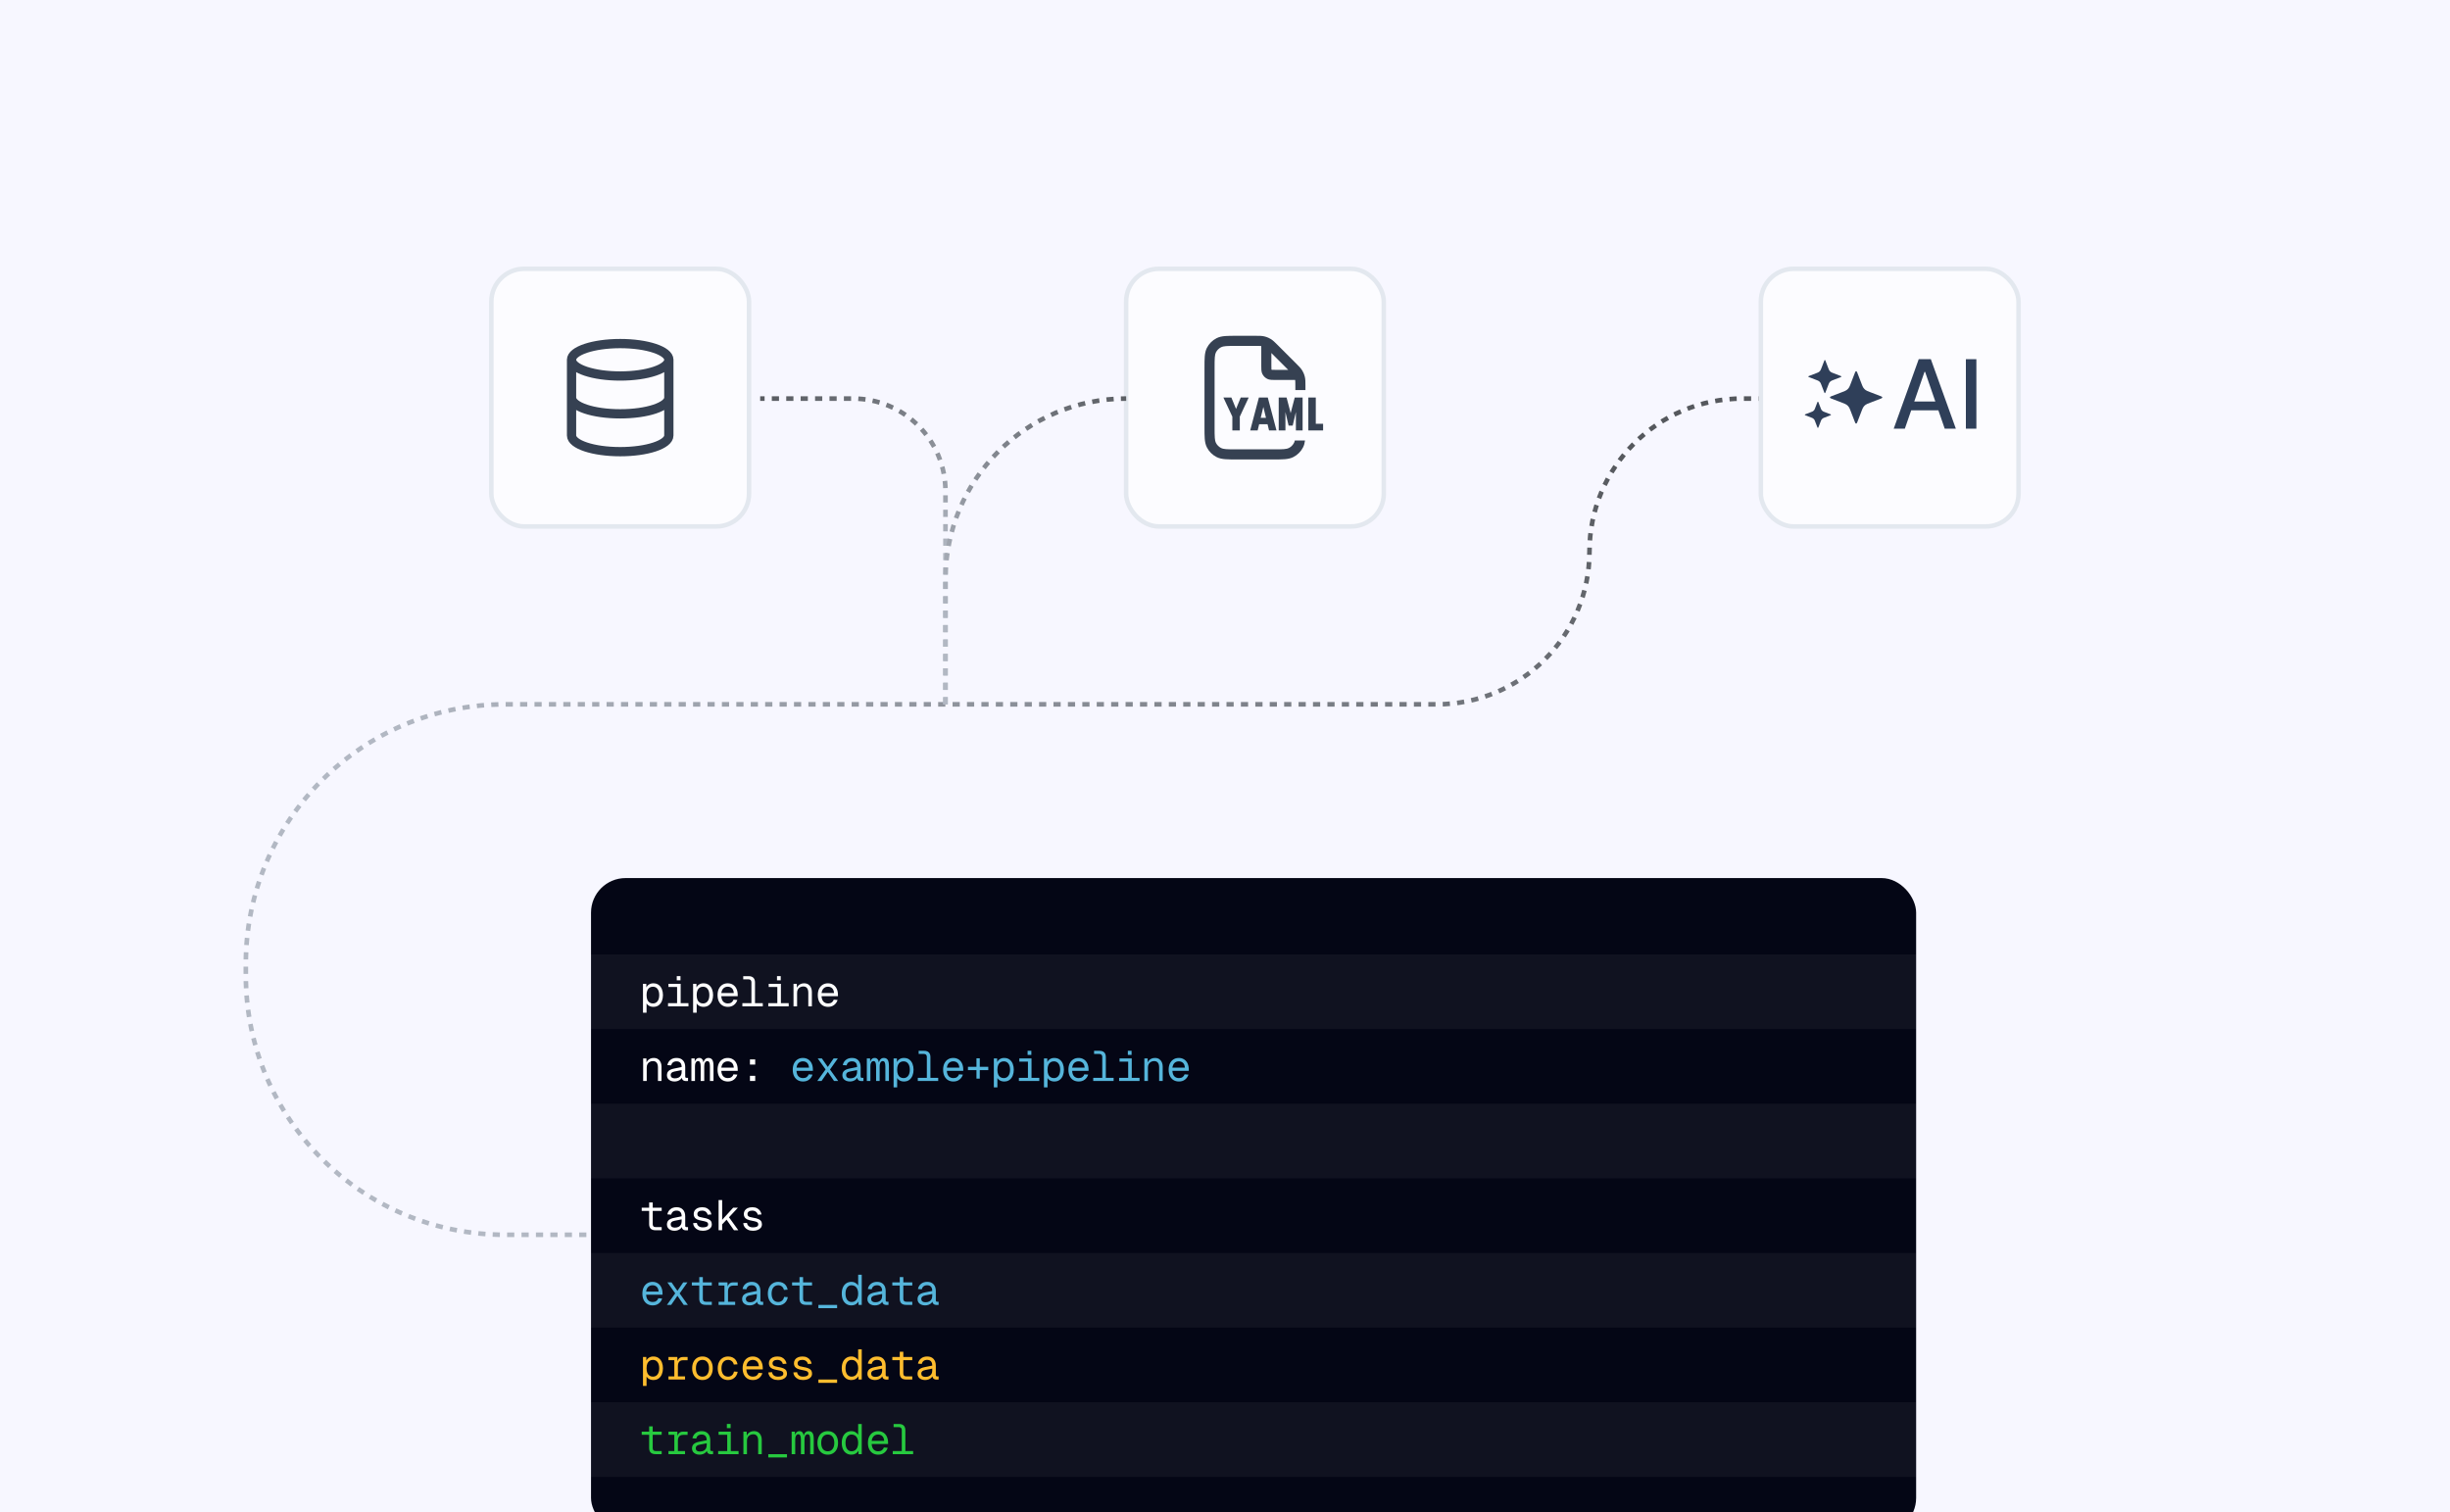 <svg width="588" height="363" viewBox="0 0 588 363" fill="none" xmlns="http://www.w3.org/2000/svg">
<rect x="0" y="0" width="588" height="363" fill="#808080" stroke="none"/>
<g clip-path="url(#clip0_4749_27985)">
<rect width="588" height="363" fill="#F7F7FF"/>
<rect x="117.925" y="64.517" width="61.841" height="61.841" rx="7.858" fill="white" fill-opacity="0.6"/>
<rect x="117.925" y="64.517" width="61.841" height="61.841" rx="7.858" stroke="#E3E8EF" stroke-width="1.085"/>
<path d="M160.523 86.356C160.523 88.506 155.296 90.248 148.848 90.248C142.399 90.248 137.172 88.506 137.172 86.356M160.523 86.356C160.523 84.207 155.296 82.464 148.848 82.464C142.399 82.464 137.172 84.207 137.172 86.356M160.523 86.356V104.519C160.523 106.672 155.334 108.41 148.848 108.41C142.361 108.41 137.172 106.672 137.172 104.519V86.356M160.523 95.437C160.523 97.591 155.334 99.329 148.848 99.329C142.361 99.329 137.172 97.591 137.172 95.437" stroke="#364152" stroke-width="2.224" stroke-linecap="round" stroke-linejoin="round"/>
<rect x="270.269" y="64.517" width="61.841" height="61.841" rx="7.858" fill="white" fill-opacity="0.6"/>
<rect x="270.269" y="64.517" width="61.841" height="61.841" rx="7.858" stroke="#E3E8EF" stroke-width="1.085"/>
<g clip-path="url(#clip1_4749_27985)">
<path d="M301.338 80.598C302.213 80.598 302.849 80.597 303.462 80.745C303.781 80.821 304.092 80.927 304.391 81.061C304.409 81.069 304.428 81.078 304.446 81.086C304.634 81.173 304.816 81.271 304.993 81.379C305.53 81.708 305.98 82.159 306.599 82.778C306.629 82.808 306.66 82.838 306.69 82.869L311.035 87.214C311.066 87.245 311.097 87.275 311.127 87.305C311.746 87.923 312.196 88.374 312.525 88.911C312.634 89.087 312.731 89.27 312.817 89.457C312.826 89.476 312.835 89.495 312.843 89.513C312.977 89.812 313.083 90.123 313.16 90.443C313.307 91.055 313.307 91.692 313.307 92.567V93.621H310.884V92.696C310.884 91.851 310.878 91.469 310.84 91.198H306.059C305.712 91.198 305.382 91.198 305.104 91.175C304.802 91.15 304.457 91.093 304.112 90.917C303.628 90.671 303.234 90.277 302.987 89.792C302.812 89.448 302.753 89.102 302.729 88.8C302.706 88.523 302.706 88.193 302.706 87.846V83.065C302.435 83.026 302.053 83.021 301.208 83.021H296.831C295.666 83.021 294.865 83.022 294.244 83.073C293.638 83.122 293.31 83.213 293.072 83.334C292.531 83.61 292.09 84.051 291.814 84.592C291.693 84.83 291.602 85.158 291.553 85.764C291.502 86.385 291.501 87.186 291.501 88.351V102.525C291.501 103.689 291.502 104.49 291.553 105.111C291.602 105.717 291.693 106.046 291.814 106.284C292.09 106.825 292.531 107.266 293.072 107.541C293.31 107.663 293.638 107.754 294.244 107.803C294.865 107.854 295.666 107.855 296.831 107.855H305.553C306.717 107.855 307.519 107.854 308.14 107.803C308.746 107.754 309.074 107.663 309.313 107.541C309.854 107.266 310.293 106.825 310.569 106.284C310.64 106.144 310.698 105.974 310.746 105.735H313.201C313.126 106.324 312.991 106.869 312.729 107.383C312.22 108.38 311.409 109.191 310.412 109.7C309.776 110.024 309.094 110.156 308.337 110.218C307.606 110.278 306.706 110.278 305.604 110.278H296.78C295.679 110.278 294.778 110.278 294.047 110.218C293.29 110.156 292.608 110.024 291.972 109.7C290.975 109.191 290.164 108.38 289.656 107.383C289.332 106.747 289.2 106.065 289.138 105.308C289.078 104.577 289.078 103.677 289.078 102.576V88.3C289.078 87.198 289.078 86.298 289.138 85.567C289.2 84.81 289.332 84.128 289.656 83.492C290.164 82.495 290.975 81.684 291.972 81.176C292.608 80.852 293.29 80.719 294.047 80.658C294.778 80.598 295.679 80.598 296.78 80.598H301.338ZM305.129 87.806C305.129 88.207 305.13 88.436 305.144 88.602C305.148 88.657 305.154 88.692 305.157 88.71C305.167 88.725 305.179 88.737 305.193 88.748C305.212 88.751 305.246 88.756 305.302 88.76C305.468 88.774 305.697 88.775 306.099 88.775H309.17L305.129 84.734V87.806Z" fill="#364152"/>
<path d="M314 103.311V95.42H315.789V102.855L314.4 101.722H319.068V103.311H314Z" fill="#364152"/>
<path d="M309.269 102.155L308.269 97.91L308.502 97.854V103.311H306.891V95.42H308.78L309.958 99.921H309.558L310.736 95.42H312.625V103.311H311.014V97.854L311.247 97.91L310.247 102.155H309.269Z" fill="#364152"/>
<path d="M300.047 103.311L302.136 95.42H304.27L306.359 103.311H304.57L303.203 97.677L301.836 103.311H300.047ZM301.592 101.822L302.014 100.288H304.392L304.815 101.822H301.592Z" fill="#364152"/>
<path d="M295.762 103.311V99.999L293.617 95.42H295.529L296.651 98.154L297.774 95.42H299.685L297.551 99.999V103.311H295.762Z" fill="#364152"/>
</g>
<rect x="422.605" y="64.517" width="61.841" height="61.841" rx="7.858" fill="white" fill-opacity="0.6"/>
<rect x="422.605" y="64.517" width="61.841" height="61.841" rx="7.858" stroke="#E3E8EF" stroke-width="1.085"/>
<path d="M445.137 89.579C445.24 89.311 445.291 89.177 445.366 89.138C445.43 89.104 445.507 89.104 445.572 89.138C445.646 89.177 445.698 89.311 445.801 89.579L446.754 92.058C446.963 92.602 447.068 92.874 447.23 93.102C447.375 93.305 447.552 93.482 447.754 93.626C447.983 93.788 448.255 93.893 448.798 94.102L451.277 95.055C451.545 95.159 451.679 95.21 451.718 95.285C451.752 95.349 451.752 95.426 451.718 95.491C451.679 95.565 451.545 95.617 451.277 95.72L448.798 96.673C448.255 96.882 447.983 96.987 447.754 97.149C447.552 97.293 447.375 97.47 447.23 97.673C447.068 97.902 446.963 98.173 446.754 98.717L445.801 101.196C445.698 101.464 445.646 101.598 445.572 101.637C445.507 101.671 445.43 101.671 445.366 101.637C445.291 101.598 445.24 101.464 445.137 101.196L444.183 98.717C443.974 98.173 443.87 97.902 443.707 97.673C443.563 97.47 443.386 97.293 443.183 97.149C442.955 96.987 442.683 96.882 442.139 96.673L439.66 95.72C439.392 95.617 439.258 95.565 439.219 95.491C439.186 95.426 439.186 95.349 439.219 95.285C439.258 95.21 439.392 95.159 439.66 95.055L442.139 94.102C442.683 93.893 442.955 93.788 443.183 93.626C443.386 93.482 443.563 93.305 443.707 93.102C443.87 92.874 443.974 92.602 444.183 92.058L445.137 89.579Z" fill="#2F3F59"/>
<path d="M437.801 86.645C437.852 86.511 437.878 86.444 437.915 86.425C437.948 86.408 437.986 86.408 438.018 86.425C438.056 86.444 438.081 86.511 438.133 86.645L438.77 88.303C438.901 88.642 438.966 88.812 439.068 88.955C439.158 89.082 439.269 89.193 439.395 89.283C439.538 89.384 439.708 89.45 440.048 89.58L441.705 90.218C441.839 90.269 441.906 90.295 441.926 90.332C441.942 90.364 441.942 90.403 441.926 90.435C441.906 90.472 441.839 90.498 441.705 90.55L440.048 91.187C439.708 91.318 439.538 91.383 439.395 91.485C439.269 91.575 439.158 91.685 439.068 91.812C438.966 91.955 438.901 92.125 438.77 92.465L438.133 94.122C438.081 94.256 438.056 94.323 438.018 94.342C437.986 94.359 437.948 94.359 437.915 94.342C437.878 94.323 437.852 94.256 437.801 94.122L437.163 92.465C437.033 92.125 436.967 91.955 436.866 91.812C436.776 91.685 436.665 91.575 436.538 91.485C436.396 91.383 436.226 91.318 435.886 91.187L434.229 90.55C434.095 90.498 434.028 90.472 434.008 90.435C433.991 90.403 433.991 90.364 434.008 90.332C434.028 90.295 434.095 90.269 434.229 90.218L435.886 89.58C436.226 89.45 436.396 89.384 436.538 89.283C436.665 89.193 436.776 89.082 436.866 88.955C436.967 88.812 437.033 88.642 437.163 88.303L437.801 86.645Z" fill="#2F3F59"/>
<path d="M436.131 96.653C436.182 96.519 436.208 96.452 436.245 96.433C436.278 96.416 436.316 96.416 436.348 96.433C436.386 96.452 436.411 96.519 436.463 96.653L436.94 97.893C437.044 98.165 437.096 98.3 437.178 98.415C437.25 98.516 437.338 98.605 437.44 98.677C437.554 98.758 437.69 98.81 437.962 98.915L439.201 99.391C439.335 99.443 439.402 99.469 439.422 99.506C439.438 99.538 439.438 99.577 439.422 99.609C439.402 99.646 439.335 99.672 439.201 99.724L437.962 100.2C437.69 100.305 437.554 100.357 437.44 100.438C437.338 100.51 437.25 100.599 437.178 100.7C437.096 100.815 437.044 100.95 436.94 101.222L436.463 102.462C436.411 102.596 436.386 102.663 436.348 102.682C436.316 102.699 436.278 102.699 436.245 102.682C436.208 102.663 436.182 102.596 436.131 102.462L435.654 101.222C435.55 100.95 435.497 100.815 435.416 100.7C435.344 100.599 435.255 100.51 435.154 100.438C435.04 100.357 434.904 100.305 434.632 100.2L433.393 99.724C433.259 99.672 433.192 99.646 433.172 99.609C433.155 99.577 433.155 99.538 433.172 99.506C433.192 99.469 433.259 99.443 433.393 99.391L434.632 98.915C434.904 98.81 435.04 98.758 435.154 98.677C435.255 98.605 435.344 98.516 435.416 98.415C435.497 98.3 435.55 98.165 435.654 97.893L436.131 96.653Z" fill="#2F3F59"/>
<path d="M474.329 86.214V102.893H471.812V86.214H474.329Z" fill="#2F3F59"/>
<path d="M457.164 102.893H454.492L460.495 86.214H463.402L469.405 102.893H466.733L462.018 89.243H461.887L457.164 102.893ZM457.611 96.362H466.277V98.479H457.611V96.362Z" fill="#2F3F59"/>
<g clip-path="url(#clip2_4749_27985)">
<rect x="141.844" y="210.756" width="318.027" height="157.077" rx="8.295" fill="#040615"/>
<rect width="318.027" height="17.915" transform="translate(141.844 229.087)" fill="white" fill-opacity="0.05"/>
<path d="M154.316 243.075V236.138H155.112L155.132 237.362L155.01 237.301C155.146 236.88 155.37 236.56 155.683 236.342C156.003 236.125 156.37 236.016 156.785 236.016C157.322 236.016 157.761 236.148 158.101 236.414C158.447 236.679 158.702 237.026 158.866 237.454C159.029 237.883 159.11 238.345 159.11 238.841C159.11 239.338 159.029 239.8 158.866 240.229C158.702 240.657 158.447 241.004 158.101 241.269C157.761 241.534 157.322 241.667 156.785 241.667C156.506 241.667 156.244 241.619 155.999 241.524C155.761 241.429 155.557 241.296 155.387 241.126C155.224 240.956 155.112 240.756 155.051 240.525L155.173 240.382V243.075H154.316ZM156.703 240.851C157.172 240.851 157.54 240.674 157.805 240.321C158.077 239.967 158.213 239.474 158.213 238.841C158.213 238.209 158.077 237.716 157.805 237.362C157.54 237.009 157.172 236.832 156.703 236.832C156.39 236.832 156.118 236.907 155.887 237.056C155.663 237.206 155.486 237.43 155.357 237.73C155.234 238.029 155.173 238.399 155.173 238.841C155.173 239.284 155.234 239.654 155.357 239.953C155.479 240.253 155.656 240.477 155.887 240.627C156.118 240.776 156.39 240.851 156.703 240.851ZM162.503 241.545V236.138H163.36V241.545H162.503ZM160.331 241.545V240.79H165.227V241.545H160.331ZM160.433 236.893V236.138H163.36V236.893H160.433ZM162.422 235.292V234.292H163.319V235.292H162.422ZM166.345 243.075V236.138H167.141L167.161 237.362L167.039 237.301C167.175 236.88 167.399 236.56 167.712 236.342C168.032 236.125 168.399 236.016 168.814 236.016C169.351 236.016 169.789 236.148 170.13 236.414C170.476 236.679 170.731 237.026 170.895 237.454C171.058 237.883 171.139 238.345 171.139 238.841C171.139 239.338 171.058 239.8 170.895 240.229C170.731 240.657 170.476 241.004 170.13 241.269C169.789 241.534 169.351 241.667 168.814 241.667C168.535 241.667 168.273 241.619 168.028 241.524C167.79 241.429 167.586 241.296 167.416 241.126C167.253 240.956 167.141 240.756 167.079 240.525L167.202 240.382V243.075H166.345ZM168.732 240.851C169.201 240.851 169.568 240.674 169.834 240.321C170.106 239.967 170.242 239.474 170.242 238.841C170.242 238.209 170.106 237.716 169.834 237.362C169.568 237.009 169.201 236.832 168.732 236.832C168.419 236.832 168.147 236.907 167.916 237.056C167.692 237.206 167.515 237.43 167.385 237.73C167.263 238.029 167.202 238.399 167.202 238.841C167.202 239.284 167.263 239.654 167.385 239.953C167.508 240.253 167.685 240.477 167.916 240.627C168.147 240.776 168.419 240.851 168.732 240.851ZM174.695 241.667C174.185 241.667 173.743 241.551 173.369 241.32C173.002 241.089 172.717 240.763 172.513 240.341C172.315 239.913 172.217 239.413 172.217 238.841C172.217 238.27 172.315 237.774 172.513 237.352C172.717 236.931 172.999 236.604 173.359 236.373C173.726 236.135 174.158 236.016 174.655 236.016C175.124 236.016 175.539 236.128 175.899 236.352C176.26 236.57 176.542 236.89 176.746 237.311C176.95 237.733 177.052 238.246 177.052 238.852V239.107H173.114C173.148 239.685 173.301 240.12 173.573 240.412C173.852 240.705 174.226 240.851 174.695 240.851C175.049 240.851 175.338 240.769 175.563 240.606C175.794 240.436 175.954 240.215 176.042 239.943L176.96 240.015C176.817 240.497 176.545 240.895 176.144 241.208C175.75 241.514 175.267 241.667 174.695 241.667ZM173.114 238.352H176.113C176.073 237.828 175.92 237.444 175.654 237.199C175.389 236.954 175.056 236.832 174.655 236.832C174.24 236.832 173.896 236.961 173.624 237.22C173.359 237.471 173.189 237.849 173.114 238.352ZM180.343 241.545V235.751C180.343 235.533 180.282 235.363 180.159 235.241C180.037 235.118 179.867 235.057 179.649 235.057H178.374V234.302H179.69C180.186 234.302 180.56 234.431 180.812 234.69C181.07 234.941 181.2 235.315 181.2 235.812V241.545H180.343ZM178.17 241.545V240.79H183.066V241.545H178.17ZM186.561 241.545V236.138H187.418V241.545H186.561ZM184.388 241.545V240.79H189.285V241.545H184.388ZM184.49 236.893V236.138H187.418V236.893H184.49ZM186.48 235.292V234.292H187.377V235.292H186.48ZM190.444 241.545V236.138H191.229L191.26 237.515L191.158 237.424C191.226 237.104 191.348 236.842 191.525 236.638C191.709 236.427 191.926 236.271 192.178 236.169C192.429 236.067 192.695 236.016 192.974 236.016C193.388 236.016 193.732 236.108 194.004 236.291C194.283 236.475 194.493 236.723 194.636 237.036C194.779 237.342 194.85 237.685 194.85 238.066V241.545H193.994V238.311C193.994 237.808 193.895 237.427 193.698 237.169C193.501 236.903 193.198 236.771 192.79 236.771C192.511 236.771 192.259 236.832 192.035 236.954C191.811 237.07 191.63 237.243 191.494 237.475C191.365 237.699 191.301 237.978 191.301 238.311V241.545H190.444ZM198.753 241.667C198.243 241.667 197.801 241.551 197.427 241.32C197.06 241.089 196.774 240.763 196.57 240.341C196.373 239.913 196.275 239.413 196.275 238.841C196.275 238.27 196.373 237.774 196.57 237.352C196.774 236.931 197.057 236.604 197.417 236.373C197.784 236.135 198.216 236.016 198.713 236.016C199.182 236.016 199.597 236.128 199.957 236.352C200.318 236.57 200.6 236.89 200.804 237.311C201.008 237.733 201.11 238.246 201.11 238.852V239.107H197.172C197.206 239.685 197.359 240.12 197.631 240.412C197.91 240.705 198.284 240.851 198.753 240.851C199.107 240.851 199.396 240.769 199.62 240.606C199.852 240.436 200.011 240.215 200.1 239.943L201.018 240.015C200.875 240.497 200.603 240.895 200.202 241.208C199.807 241.514 199.325 241.667 198.753 241.667ZM197.172 238.352H200.171C200.13 237.828 199.977 237.444 199.712 237.199C199.447 236.954 199.114 236.832 198.713 236.832C198.298 236.832 197.954 236.961 197.682 237.22C197.417 237.471 197.247 237.849 197.172 238.352Z" fill="white"/>
<path d="M154.357 259.459V254.053H155.142L155.173 255.43L155.071 255.338C155.139 255.018 155.261 254.757 155.438 254.553C155.622 254.342 155.839 254.185 156.091 254.083C156.343 253.981 156.608 253.93 156.887 253.93C157.301 253.93 157.645 254.022 157.917 254.206C158.196 254.389 158.407 254.638 158.549 254.95C158.692 255.257 158.764 255.6 158.764 255.981V259.459H157.907V256.226C157.907 255.722 157.808 255.342 157.611 255.083C157.414 254.818 157.111 254.685 156.703 254.685C156.424 254.685 156.173 254.746 155.948 254.869C155.724 254.984 155.544 255.158 155.408 255.389C155.278 255.614 155.214 255.892 155.214 256.226V259.459H154.357ZM161.861 259.582C161.521 259.582 161.215 259.52 160.943 259.398C160.671 259.276 160.456 259.106 160.3 258.888C160.144 258.664 160.065 258.405 160.065 258.113C160.065 257.65 160.201 257.293 160.473 257.042C160.752 256.783 161.187 256.596 161.779 256.481L163.595 256.113C163.595 255.651 163.489 255.308 163.279 255.083C163.075 254.859 162.779 254.746 162.391 254.746C162.017 254.746 161.725 254.831 161.514 255.001C161.303 255.165 161.157 255.403 161.075 255.716L160.167 255.644C160.269 255.134 160.511 254.723 160.892 254.41C161.279 254.09 161.779 253.93 162.391 253.93C163.044 253.93 163.551 254.128 163.911 254.522C164.271 254.91 164.452 255.447 164.452 256.134V258.378C164.452 258.5 164.479 258.585 164.533 258.633C164.588 258.681 164.669 258.704 164.778 258.704H165.125V259.459C165.084 259.466 165.02 259.469 164.931 259.469C164.843 259.476 164.758 259.48 164.676 259.48C164.445 259.48 164.248 259.442 164.084 259.367C163.928 259.293 163.809 259.174 163.727 259.01C163.646 258.84 163.602 258.623 163.595 258.358H163.758C163.71 258.589 163.595 258.8 163.411 258.99C163.234 259.174 163.01 259.32 162.738 259.429C162.466 259.531 162.173 259.582 161.861 259.582ZM161.942 258.827C162.309 258.827 162.616 258.766 162.86 258.643C163.105 258.514 163.289 258.337 163.411 258.113C163.534 257.882 163.595 257.616 163.595 257.317V256.848L161.942 257.174C161.575 257.242 161.32 257.348 161.177 257.49C161.034 257.626 160.963 257.807 160.963 258.031C160.963 258.283 161.048 258.48 161.218 258.623C161.395 258.759 161.636 258.827 161.942 258.827ZM165.937 259.459V254.053H166.722L166.753 255.257L166.651 255.236C166.712 254.835 166.841 254.519 167.039 254.287C167.243 254.049 167.501 253.93 167.814 253.93C168.134 253.93 168.378 254.046 168.548 254.277C168.725 254.508 168.834 254.848 168.875 255.297H168.773C168.834 254.876 168.97 254.542 169.181 254.298C169.398 254.053 169.67 253.93 169.997 253.93C170.432 253.93 170.748 254.08 170.946 254.379C171.143 254.678 171.241 255.175 171.241 255.869V259.459H170.385V255.991C170.385 255.508 170.334 255.171 170.232 254.981C170.13 254.784 169.97 254.685 169.752 254.685C169.609 254.685 169.483 254.733 169.375 254.828C169.266 254.916 169.177 255.059 169.109 255.257C169.048 255.454 169.018 255.705 169.018 256.011V259.459H168.161V255.991C168.161 255.529 168.11 255.195 168.008 254.991C167.913 254.787 167.753 254.685 167.528 254.685C167.385 254.685 167.26 254.733 167.151 254.828C167.042 254.916 166.954 255.059 166.886 255.257C166.824 255.454 166.794 255.705 166.794 256.011V259.459H165.937ZM174.695 259.582C174.185 259.582 173.743 259.466 173.369 259.235C173.002 259.004 172.717 258.677 172.513 258.256C172.315 257.827 172.217 257.327 172.217 256.756C172.217 256.185 172.315 255.688 172.513 255.267C172.717 254.845 172.999 254.519 173.359 254.287C173.726 254.049 174.158 253.93 174.655 253.93C175.124 253.93 175.539 254.043 175.899 254.267C176.26 254.485 176.542 254.804 176.746 255.226C176.95 255.648 177.052 256.161 177.052 256.766V257.021H173.114C173.148 257.599 173.301 258.035 173.573 258.327C173.852 258.619 174.226 258.766 174.695 258.766C175.049 258.766 175.338 258.684 175.563 258.521C175.794 258.351 175.954 258.13 176.042 257.858L176.96 257.929C176.817 258.412 176.545 258.81 176.144 259.123C175.75 259.429 175.267 259.582 174.695 259.582ZM173.114 256.266H176.113C176.073 255.743 175.92 255.359 175.654 255.114C175.389 254.869 175.056 254.746 174.655 254.746C174.24 254.746 173.896 254.876 173.624 255.134C173.359 255.386 173.189 255.763 173.114 256.266ZM179.986 259.459V258.215H181.251V259.459H179.986ZM179.986 255.522V254.277H181.251V255.522H179.986Z" fill="white"/>
<path d="M192.739 259.582C192.229 259.582 191.787 259.466 191.413 259.235C191.046 259.004 190.76 258.677 190.556 258.256C190.359 257.827 190.26 257.327 190.26 256.756C190.26 256.185 190.359 255.688 190.556 255.267C190.76 254.845 191.042 254.519 191.403 254.287C191.77 254.049 192.202 253.93 192.698 253.93C193.167 253.93 193.582 254.043 193.943 254.267C194.303 254.485 194.585 254.804 194.789 255.226C194.993 255.648 195.095 256.161 195.095 256.766V257.021H191.158C191.192 257.599 191.345 258.035 191.617 258.327C191.896 258.619 192.27 258.766 192.739 258.766C193.093 258.766 193.382 258.684 193.606 258.521C193.837 258.351 193.997 258.13 194.085 257.858L195.003 257.929C194.861 258.412 194.589 258.81 194.187 259.123C193.793 259.429 193.31 259.582 192.739 259.582ZM191.158 256.266H194.157C194.116 255.743 193.963 255.359 193.698 255.114C193.433 254.869 193.099 254.746 192.698 254.746C192.283 254.746 191.94 254.876 191.668 255.134C191.403 255.386 191.233 255.763 191.158 256.266ZM196.152 259.459L198.141 256.685L196.254 254.053H197.254L198.672 256.093L200.059 254.053H201.079L199.202 256.705L201.171 259.459H200.171L198.672 257.276L197.172 259.459H196.152ZM203.962 259.582C203.622 259.582 203.316 259.52 203.044 259.398C202.772 259.276 202.558 259.106 202.401 258.888C202.245 258.664 202.167 258.405 202.167 258.113C202.167 257.65 202.303 257.293 202.575 257.042C202.854 256.783 203.289 256.596 203.88 256.481L205.696 256.113C205.696 255.651 205.591 255.308 205.38 255.083C205.176 254.859 204.88 254.746 204.492 254.746C204.118 254.746 203.826 254.831 203.615 255.001C203.404 255.165 203.258 255.403 203.177 255.716L202.269 255.644C202.371 255.134 202.612 254.723 202.993 254.41C203.381 254.09 203.88 253.93 204.492 253.93C205.145 253.93 205.652 254.128 206.012 254.522C206.373 254.91 206.553 255.447 206.553 256.134V258.378C206.553 258.5 206.58 258.585 206.635 258.633C206.689 258.681 206.771 258.704 206.879 258.704H207.226V259.459C207.185 259.466 207.121 259.469 207.032 259.469C206.944 259.476 206.859 259.48 206.777 259.48C206.546 259.48 206.349 259.442 206.186 259.367C206.029 259.293 205.91 259.174 205.829 259.01C205.747 258.84 205.703 258.623 205.696 258.358H205.859C205.812 258.589 205.696 258.8 205.513 258.99C205.336 259.174 205.111 259.32 204.839 259.429C204.567 259.531 204.275 259.582 203.962 259.582ZM204.044 258.827C204.411 258.827 204.717 258.766 204.962 258.643C205.207 258.514 205.39 258.337 205.513 258.113C205.635 257.882 205.696 257.616 205.696 257.317V256.848L204.044 257.174C203.676 257.242 203.421 257.348 203.279 257.49C203.136 257.626 203.064 257.807 203.064 258.031C203.064 258.283 203.149 258.48 203.319 258.623C203.496 258.759 203.738 258.827 204.044 258.827ZM208.038 259.459V254.053H208.824L208.854 255.257L208.752 255.236C208.814 254.835 208.943 254.519 209.14 254.287C209.344 254.049 209.602 253.93 209.915 253.93C210.235 253.93 210.48 254.046 210.65 254.277C210.827 254.508 210.935 254.848 210.976 255.297H210.874C210.935 254.876 211.071 254.542 211.282 254.298C211.5 254.053 211.772 253.93 212.098 253.93C212.533 253.93 212.85 254.08 213.047 254.379C213.244 254.678 213.343 255.175 213.343 255.869V259.459H212.486V255.991C212.486 255.508 212.435 255.171 212.333 254.981C212.231 254.784 212.071 254.685 211.853 254.685C211.711 254.685 211.585 254.733 211.476 254.828C211.367 254.916 211.279 255.059 211.211 255.257C211.15 255.454 211.119 255.705 211.119 256.011V259.459H210.262V255.991C210.262 255.529 210.211 255.195 210.109 254.991C210.014 254.787 209.854 254.685 209.63 254.685C209.487 254.685 209.361 254.733 209.252 254.828C209.143 254.916 209.055 255.059 208.987 255.257C208.926 255.454 208.895 255.705 208.895 256.011V259.459H208.038ZM214.461 260.989V254.053H215.257L215.277 255.277L215.154 255.216C215.291 254.794 215.515 254.474 215.828 254.257C216.147 254.039 216.515 253.93 216.929 253.93C217.467 253.93 217.905 254.063 218.245 254.328C218.592 254.593 218.847 254.94 219.01 255.369C219.174 255.797 219.255 256.26 219.255 256.756C219.255 257.252 219.174 257.715 219.01 258.143C218.847 258.572 218.592 258.919 218.245 259.184C217.905 259.449 217.467 259.582 216.929 259.582C216.651 259.582 216.389 259.534 216.144 259.439C215.906 259.344 215.702 259.211 215.532 259.041C215.369 258.871 215.257 258.67 215.195 258.439L215.318 258.296V260.989H214.461ZM216.848 258.766C217.317 258.766 217.684 258.589 217.95 258.235C218.222 257.882 218.358 257.388 218.358 256.756C218.358 256.124 218.222 255.631 217.95 255.277C217.684 254.923 217.317 254.746 216.848 254.746C216.535 254.746 216.263 254.821 216.032 254.971C215.807 255.12 215.631 255.345 215.501 255.644C215.379 255.943 215.318 256.314 215.318 256.756C215.318 257.198 215.379 257.569 215.501 257.868C215.624 258.167 215.801 258.392 216.032 258.541C216.263 258.691 216.535 258.766 216.848 258.766ZM222.444 259.459V253.665C222.444 253.448 222.383 253.278 222.26 253.155C222.138 253.033 221.968 252.972 221.75 252.972H220.475V252.217H221.791C222.288 252.217 222.662 252.346 222.913 252.604C223.172 252.856 223.301 253.23 223.301 253.726V259.459H222.444ZM220.271 259.459V258.704H225.168V259.459H220.271ZM228.826 259.582C228.316 259.582 227.874 259.466 227.5 259.235C227.132 259.004 226.847 258.677 226.643 258.256C226.446 257.827 226.347 257.327 226.347 256.756C226.347 256.185 226.446 255.688 226.643 255.267C226.847 254.845 227.129 254.519 227.489 254.287C227.857 254.049 228.289 253.93 228.785 253.93C229.254 253.93 229.669 254.043 230.029 254.267C230.39 254.485 230.672 254.804 230.876 255.226C231.08 255.648 231.182 256.161 231.182 256.766V257.021H227.245C227.279 257.599 227.432 258.035 227.704 258.327C227.983 258.619 228.357 258.766 228.826 258.766C229.179 258.766 229.468 258.684 229.693 258.521C229.924 258.351 230.084 258.13 230.172 257.858L231.09 257.929C230.948 258.412 230.676 258.81 230.274 259.123C229.88 259.429 229.397 259.582 228.826 259.582ZM227.245 256.266H230.244C230.203 255.743 230.05 255.359 229.785 255.114C229.519 254.869 229.186 254.746 228.785 254.746C228.37 254.746 228.027 254.876 227.755 255.134C227.489 255.386 227.319 255.763 227.245 256.266ZM232.31 256.848V256.052H237.186V256.848H232.31ZM234.351 258.888V254.012H235.146V258.888H234.351ZM238.519 260.989V254.053H239.314L239.335 255.277L239.212 255.216C239.348 254.794 239.573 254.474 239.886 254.257C240.205 254.039 240.573 253.93 240.987 253.93C241.525 253.93 241.963 254.063 242.303 254.328C242.65 254.593 242.905 254.94 243.068 255.369C243.232 255.797 243.313 256.26 243.313 256.756C243.313 257.252 243.232 257.715 243.068 258.143C242.905 258.572 242.65 258.919 242.303 259.184C241.963 259.449 241.525 259.582 240.987 259.582C240.709 259.582 240.447 259.534 240.202 259.439C239.964 259.344 239.76 259.211 239.59 259.041C239.427 258.871 239.314 258.67 239.253 258.439L239.376 258.296V260.989H238.519ZM240.906 258.766C241.375 258.766 241.742 258.589 242.007 258.235C242.279 257.882 242.415 257.388 242.415 256.756C242.415 256.124 242.279 255.631 242.007 255.277C241.742 254.923 241.375 254.746 240.906 254.746C240.593 254.746 240.321 254.821 240.09 254.971C239.865 255.12 239.688 255.345 239.559 255.644C239.437 255.943 239.376 256.314 239.376 256.756C239.376 257.198 239.437 257.569 239.559 257.868C239.682 258.167 239.858 258.392 240.09 258.541C240.321 258.691 240.593 258.766 240.906 258.766ZM246.706 259.459V254.053H247.563V259.459H246.706ZM244.533 259.459V258.704H249.43V259.459H244.533ZM244.635 254.808V254.053H247.563V254.808H244.635ZM246.624 253.206V252.206H247.522V253.206H246.624ZM250.548 260.989V254.053H251.343L251.364 255.277L251.241 255.216C251.377 254.794 251.602 254.474 251.915 254.257C252.234 254.039 252.601 253.93 253.016 253.93C253.554 253.93 253.992 254.063 254.332 254.328C254.679 254.593 254.934 254.94 255.097 255.369C255.26 255.797 255.342 256.26 255.342 256.756C255.342 257.252 255.26 257.715 255.097 258.143C254.934 258.572 254.679 258.919 254.332 259.184C253.992 259.449 253.554 259.582 253.016 259.582C252.737 259.582 252.476 259.534 252.231 259.439C251.993 259.344 251.789 259.211 251.619 259.041C251.456 258.871 251.343 258.67 251.282 258.439L251.405 258.296V260.989H250.548ZM252.935 258.766C253.404 258.766 253.771 258.589 254.036 258.235C254.308 257.882 254.444 257.388 254.444 256.756C254.444 256.124 254.308 255.631 254.036 255.277C253.771 254.923 253.404 254.746 252.935 254.746C252.622 254.746 252.35 254.821 252.119 254.971C251.894 255.12 251.717 255.345 251.588 255.644C251.466 255.943 251.405 256.314 251.405 256.756C251.405 257.198 251.466 257.569 251.588 257.868C251.711 258.167 251.887 258.392 252.119 258.541C252.35 258.691 252.622 258.766 252.935 258.766ZM258.898 259.582C258.388 259.582 257.946 259.466 257.572 259.235C257.205 259.004 256.919 258.677 256.715 258.256C256.518 257.827 256.419 257.327 256.419 256.756C256.419 256.185 256.518 255.688 256.715 255.267C256.919 254.845 257.201 254.519 257.562 254.287C257.929 254.049 258.361 253.93 258.857 253.93C259.327 253.93 259.741 254.043 260.102 254.267C260.462 254.485 260.745 254.804 260.949 255.226C261.153 255.648 261.255 256.161 261.255 256.766V257.021H257.317C257.351 257.599 257.504 258.035 257.776 258.327C258.055 258.619 258.429 258.766 258.898 258.766C259.252 258.766 259.541 258.684 259.765 258.521C259.996 258.351 260.156 258.13 260.245 257.858L261.163 257.929C261.02 258.412 260.748 258.81 260.347 259.123C259.952 259.429 259.469 259.582 258.898 259.582ZM257.317 256.266H260.316C260.275 255.743 260.122 255.359 259.857 255.114C259.592 254.869 259.259 254.746 258.857 254.746C258.443 254.746 258.099 254.876 257.827 255.134C257.562 255.386 257.392 255.763 257.317 256.266ZM264.545 259.459V253.665C264.545 253.448 264.484 253.278 264.362 253.155C264.239 253.033 264.069 252.972 263.852 252.972H262.577V252.217H263.893C264.389 252.217 264.763 252.346 265.015 252.604C265.273 252.856 265.402 253.23 265.402 253.726V259.459H264.545ZM262.373 259.459V258.704H267.269V259.459H262.373ZM270.764 259.459V254.053H271.621V259.459H270.764ZM268.591 259.459V258.704H273.488V259.459H268.591ZM268.693 254.808V254.053H271.621V254.808H268.693ZM270.682 253.206V252.206H271.58V253.206H270.682ZM274.646 259.459V254.053H275.432L275.462 255.43L275.36 255.338C275.428 255.018 275.551 254.757 275.728 254.553C275.911 254.342 276.129 254.185 276.381 254.083C276.632 253.981 276.897 253.93 277.176 253.93C277.591 253.93 277.934 254.022 278.207 254.206C278.485 254.389 278.696 254.638 278.839 254.95C278.982 255.257 279.053 255.6 279.053 255.981V259.459H278.196V256.226C278.196 255.722 278.098 255.342 277.9 255.083C277.703 254.818 277.401 254.685 276.993 254.685C276.714 254.685 276.462 254.746 276.238 254.869C276.013 254.984 275.833 255.158 275.697 255.389C275.568 255.614 275.503 255.892 275.503 256.226V259.459H274.646ZM282.956 259.582C282.446 259.582 282.004 259.466 281.63 259.235C281.263 259.004 280.977 258.677 280.773 258.256C280.576 257.827 280.477 257.327 280.477 256.756C280.477 256.185 280.576 255.688 280.773 255.267C280.977 254.845 281.259 254.519 281.62 254.287C281.987 254.049 282.419 253.93 282.915 253.93C283.385 253.93 283.799 254.043 284.16 254.267C284.52 254.485 284.802 254.804 285.006 255.226C285.21 255.648 285.312 256.161 285.312 256.766V257.021H281.375C281.409 257.599 281.562 258.035 281.834 258.327C282.113 258.619 282.487 258.766 282.956 258.766C283.31 258.766 283.599 258.684 283.823 258.521C284.054 258.351 284.214 258.13 284.303 257.858L285.221 257.929C285.078 258.412 284.806 258.81 284.405 259.123C284.01 259.429 283.527 259.582 282.956 259.582ZM281.375 256.266H284.374C284.333 255.743 284.18 255.359 283.915 255.114C283.65 254.869 283.317 254.746 282.915 254.746C282.5 254.746 282.157 254.876 281.885 255.134C281.62 255.386 281.45 255.763 281.375 256.266Z" fill="#55B5DB"/>
<rect width="318.027" height="17.915" transform="translate(141.844 264.916)" fill="white" fill-opacity="0.05"/>
<path d="M157.356 295.288C156.832 295.288 156.441 295.166 156.183 294.921C155.924 294.676 155.795 294.302 155.795 293.799V288.617H156.652V293.799C156.652 294.051 156.71 294.238 156.825 294.36C156.941 294.476 157.118 294.533 157.356 294.533H158.804V295.288H157.356ZM154.01 290.637V289.882H158.804V290.637H154.01ZM161.861 295.411C161.521 295.411 161.215 295.349 160.943 295.227C160.671 295.105 160.456 294.935 160.3 294.717C160.144 294.493 160.065 294.234 160.065 293.942C160.065 293.479 160.201 293.122 160.473 292.871C160.752 292.612 161.187 292.425 161.779 292.31L163.595 291.942C163.595 291.48 163.489 291.136 163.279 290.912C163.075 290.688 162.779 290.575 162.391 290.575C162.017 290.575 161.725 290.66 161.514 290.83C161.303 290.994 161.157 291.232 161.075 291.545L160.167 291.473C160.269 290.963 160.511 290.552 160.892 290.239C161.279 289.919 161.779 289.759 162.391 289.759C163.044 289.759 163.551 289.957 163.911 290.351C164.271 290.739 164.452 291.276 164.452 291.963V294.207C164.452 294.329 164.479 294.414 164.533 294.462C164.588 294.51 164.669 294.533 164.778 294.533H165.125V295.288C165.084 295.295 165.02 295.298 164.931 295.298C164.843 295.305 164.758 295.309 164.676 295.309C164.445 295.309 164.248 295.271 164.084 295.196C163.928 295.122 163.809 295.003 163.727 294.839C163.646 294.669 163.602 294.452 163.595 294.187H163.758C163.71 294.418 163.595 294.629 163.411 294.819C163.234 295.003 163.01 295.149 162.738 295.258C162.466 295.36 162.173 295.411 161.861 295.411ZM161.942 294.656C162.309 294.656 162.616 294.595 162.86 294.472C163.105 294.343 163.289 294.166 163.411 293.942C163.534 293.71 163.595 293.445 163.595 293.146V292.677L161.942 293.003C161.575 293.071 161.32 293.177 161.177 293.319C161.034 293.455 160.963 293.636 160.963 293.86C160.963 294.112 161.048 294.309 161.218 294.452C161.395 294.588 161.636 294.656 161.942 294.656ZM168.691 295.411C168.222 295.411 167.817 295.329 167.477 295.166C167.137 295.003 166.869 294.785 166.671 294.513C166.481 294.234 166.372 293.925 166.345 293.585L167.243 293.523C167.297 293.857 167.443 294.119 167.681 294.309C167.926 294.499 168.263 294.595 168.691 294.595C169.092 294.595 169.402 294.537 169.619 294.421C169.844 294.306 169.956 294.125 169.956 293.88C169.956 293.724 169.919 293.595 169.844 293.493C169.769 293.391 169.63 293.306 169.426 293.238C169.222 293.163 168.922 293.092 168.528 293.024C168.004 292.928 167.593 292.813 167.294 292.677C167.001 292.534 166.794 292.357 166.671 292.146C166.549 291.936 166.488 291.684 166.488 291.392C166.488 291.079 166.566 290.8 166.722 290.555C166.879 290.31 167.11 290.116 167.416 289.974C167.722 289.831 168.096 289.759 168.538 289.759C168.987 289.759 169.361 289.841 169.66 290.004C169.966 290.161 170.208 290.371 170.385 290.637C170.561 290.895 170.677 291.181 170.731 291.494L169.834 291.555C169.793 291.364 169.715 291.198 169.599 291.055C169.49 290.905 169.344 290.79 169.16 290.708C168.984 290.62 168.773 290.575 168.528 290.575C168.134 290.575 167.841 290.654 167.651 290.81C167.46 290.966 167.365 291.16 167.365 291.392C167.365 291.575 167.409 291.721 167.498 291.83C167.586 291.939 167.729 292.027 167.926 292.095C168.123 292.157 168.385 292.214 168.712 292.269C169.269 292.357 169.701 292.473 170.007 292.616C170.313 292.752 170.527 292.922 170.65 293.126C170.772 293.33 170.833 293.581 170.833 293.88C170.833 294.2 170.738 294.476 170.548 294.707C170.364 294.931 170.109 295.105 169.783 295.227C169.463 295.349 169.099 295.411 168.691 295.411ZM172.462 295.288V288.046H173.318V292.789L175.95 289.882H177.093L174.961 292.177L177.195 295.288H176.154L174.379 292.758L173.318 293.88V295.288H172.462ZM180.72 295.411C180.251 295.411 179.846 295.329 179.506 295.166C179.166 295.003 178.898 294.785 178.7 294.513C178.51 294.234 178.401 293.925 178.374 293.585L179.272 293.523C179.326 293.857 179.472 294.119 179.71 294.309C179.955 294.499 180.292 294.595 180.72 294.595C181.121 294.595 181.431 294.537 181.648 294.421C181.873 294.306 181.985 294.125 181.985 293.88C181.985 293.724 181.948 293.595 181.873 293.493C181.798 293.391 181.659 293.306 181.455 293.238C181.251 293.163 180.951 293.092 180.557 293.024C180.033 292.928 179.622 292.813 179.323 292.677C179.03 292.534 178.823 292.357 178.7 292.146C178.578 291.936 178.517 291.684 178.517 291.392C178.517 291.079 178.595 290.8 178.751 290.555C178.908 290.31 179.139 290.116 179.445 289.974C179.751 289.831 180.125 289.759 180.567 289.759C181.016 289.759 181.39 289.841 181.689 290.004C181.995 290.161 182.237 290.371 182.413 290.637C182.59 290.895 182.706 291.181 182.76 291.494L181.863 291.555C181.822 291.364 181.744 291.198 181.628 291.055C181.519 290.905 181.373 290.79 181.189 290.708C181.013 290.62 180.802 290.575 180.557 290.575C180.163 290.575 179.87 290.654 179.68 290.81C179.489 290.966 179.394 291.16 179.394 291.392C179.394 291.575 179.438 291.721 179.527 291.83C179.615 291.939 179.758 292.027 179.955 292.095C180.152 292.157 180.414 292.214 180.741 292.269C181.298 292.357 181.73 292.473 182.036 292.616C182.342 292.752 182.556 292.922 182.679 293.126C182.801 293.33 182.862 293.581 182.862 293.88C182.862 294.2 182.767 294.476 182.577 294.707C182.393 294.931 182.138 295.105 181.812 295.227C181.492 295.349 181.128 295.411 180.72 295.411Z" fill="white"/>
<rect width="318.027" height="17.915" transform="translate(141.844 300.745)" fill="white" fill-opacity="0.05"/>
<path d="M156.652 313.325C156.142 313.325 155.7 313.21 155.326 312.978C154.959 312.747 154.673 312.421 154.469 311.999C154.272 311.571 154.173 311.071 154.173 310.5C154.173 309.928 154.272 309.432 154.469 309.01C154.673 308.589 154.955 308.262 155.316 308.031C155.683 307.793 156.115 307.674 156.611 307.674C157.08 307.674 157.495 307.786 157.856 308.011C158.216 308.228 158.498 308.548 158.702 308.969C158.906 309.391 159.008 309.905 159.008 310.51V310.765H155.071C155.105 311.343 155.258 311.778 155.53 312.07C155.809 312.363 156.183 312.509 156.652 312.509C157.006 312.509 157.295 312.427 157.519 312.264C157.75 312.094 157.91 311.873 157.999 311.601L158.917 311.673C158.774 312.155 158.502 312.553 158.101 312.866C157.706 313.172 157.223 313.325 156.652 313.325ZM155.071 310.01H158.07C158.029 309.486 157.876 309.102 157.611 308.857C157.346 308.612 157.012 308.49 156.611 308.49C156.196 308.49 155.853 308.619 155.581 308.878C155.316 309.129 155.146 309.507 155.071 310.01ZM160.065 313.203L162.054 310.428L160.167 307.796H161.167L162.585 309.836L163.972 307.796H164.992L163.115 310.449L165.084 313.203H164.084L162.585 311.02L161.085 313.203H160.065ZM169.385 313.203C168.861 313.203 168.47 313.08 168.212 312.836C167.953 312.591 167.824 312.217 167.824 311.713V306.531H168.681V311.713C168.681 311.965 168.739 312.152 168.854 312.274C168.97 312.39 169.147 312.448 169.385 312.448H170.833V313.203H169.385ZM166.039 308.551V307.796H170.833V308.551H166.039ZM173.869 313.203V307.796H174.583L174.665 309.163L174.583 309.143C174.651 308.68 174.797 308.34 175.022 308.123C175.253 307.905 175.559 307.796 175.94 307.796H177.052V308.572H175.95C175.685 308.572 175.461 308.626 175.277 308.735C175.1 308.837 174.964 308.99 174.869 309.194C174.774 309.391 174.726 309.639 174.726 309.939V313.203H173.869ZM172.462 313.203V312.448H176.44V313.203H172.462ZM172.462 308.551V307.796H174.338V308.551H172.462ZM179.904 313.325C179.564 313.325 179.258 313.264 178.986 313.142C178.714 313.019 178.5 312.849 178.343 312.632C178.187 312.407 178.109 312.149 178.109 311.856C178.109 311.394 178.245 311.037 178.517 310.785C178.796 310.527 179.231 310.34 179.822 310.224L181.638 309.857C181.638 309.394 181.533 309.051 181.322 308.827C181.118 308.602 180.822 308.49 180.435 308.49C180.061 308.49 179.768 308.575 179.557 308.745C179.346 308.908 179.2 309.146 179.119 309.459L178.211 309.388C178.313 308.878 178.554 308.466 178.935 308.153C179.323 307.834 179.822 307.674 180.435 307.674C181.087 307.674 181.594 307.871 181.954 308.266C182.315 308.653 182.495 309.19 182.495 309.877V312.121C182.495 312.244 182.522 312.329 182.577 312.376C182.631 312.424 182.713 312.448 182.822 312.448H183.168V313.203C183.128 313.21 183.063 313.213 182.975 313.213C182.886 313.22 182.801 313.223 182.72 313.223C182.488 313.223 182.291 313.186 182.128 313.111C181.971 313.036 181.852 312.917 181.771 312.754C181.689 312.584 181.645 312.366 181.638 312.101H181.801C181.754 312.332 181.638 312.543 181.455 312.734C181.278 312.917 181.053 313.063 180.781 313.172C180.509 313.274 180.217 313.325 179.904 313.325ZM179.986 312.57C180.353 312.57 180.659 312.509 180.904 312.387C181.149 312.257 181.332 312.081 181.455 311.856C181.577 311.625 181.638 311.36 181.638 311.061V310.591L179.986 310.918C179.618 310.986 179.363 311.091 179.221 311.234C179.078 311.37 179.006 311.55 179.006 311.775C179.006 312.026 179.091 312.223 179.261 312.366C179.438 312.502 179.68 312.57 179.986 312.57ZM186.775 313.325C186.272 313.325 185.834 313.21 185.46 312.978C185.086 312.747 184.796 312.421 184.592 311.999C184.388 311.571 184.286 311.071 184.286 310.5C184.286 309.928 184.388 309.432 184.592 309.01C184.796 308.589 185.086 308.262 185.46 308.031C185.834 307.793 186.272 307.674 186.775 307.674C187.177 307.674 187.534 307.749 187.847 307.898C188.159 308.041 188.418 308.252 188.622 308.531C188.826 308.81 188.965 309.15 189.04 309.551L188.142 309.612C188.061 309.252 187.898 308.976 187.653 308.786C187.415 308.589 187.122 308.49 186.775 308.49C186.279 308.49 185.888 308.67 185.602 309.031C185.324 309.384 185.184 309.874 185.184 310.5C185.184 311.125 185.324 311.618 185.602 311.979C185.888 312.332 186.279 312.509 186.775 312.509C187.122 312.509 187.421 312.407 187.673 312.203C187.932 311.999 188.102 311.693 188.183 311.285L189.081 311.346C189.006 311.747 188.863 312.098 188.652 312.397C188.442 312.689 188.176 312.917 187.857 313.08C187.537 313.244 187.177 313.325 186.775 313.325ZM193.443 313.203C192.919 313.203 192.528 313.08 192.27 312.836C192.011 312.591 191.882 312.217 191.882 311.713V306.531H192.739V311.713C192.739 311.965 192.797 312.152 192.912 312.274C193.028 312.39 193.205 312.448 193.443 312.448H194.891V313.203H193.443ZM190.097 308.551V307.796H194.891V308.551H190.097ZM196.417 313.998V313.203H200.906V313.998H196.417ZM204.339 313.325C203.863 313.325 203.452 313.21 203.105 312.978C202.758 312.747 202.49 312.421 202.299 311.999C202.116 311.577 202.024 311.078 202.024 310.5C202.024 309.922 202.116 309.422 202.299 309C202.49 308.578 202.758 308.252 203.105 308.021C203.452 307.79 203.863 307.674 204.339 307.674C204.72 307.674 205.053 307.766 205.339 307.949C205.625 308.126 205.832 308.327 205.961 308.551V305.96H206.818V313.203H206.043L206.012 312.387C205.863 312.679 205.642 312.91 205.349 313.08C205.057 313.244 204.72 313.325 204.339 313.325ZM204.39 312.509C204.717 312.509 204.996 312.427 205.227 312.264C205.465 312.101 205.645 311.87 205.768 311.571C205.897 311.265 205.961 310.908 205.961 310.5C205.961 310.078 205.897 309.717 205.768 309.418C205.645 309.119 205.465 308.891 205.227 308.735C204.989 308.572 204.703 308.49 204.37 308.49C203.928 308.49 203.574 308.67 203.309 309.031C203.051 309.384 202.922 309.874 202.922 310.5C202.922 311.118 203.051 311.608 203.309 311.968C203.574 312.329 203.935 312.509 204.39 312.509ZM209.976 313.325C209.636 313.325 209.33 313.264 209.058 313.142C208.786 313.019 208.572 312.849 208.416 312.632C208.259 312.407 208.181 312.149 208.181 311.856C208.181 311.394 208.317 311.037 208.589 310.785C208.868 310.527 209.303 310.34 209.895 310.224L211.711 309.857C211.711 309.394 211.605 309.051 211.394 308.827C211.19 308.602 210.895 308.49 210.507 308.49C210.133 308.49 209.84 308.575 209.63 308.745C209.419 308.908 209.273 309.146 209.191 309.459L208.283 309.388C208.385 308.878 208.627 308.466 209.007 308.153C209.395 307.834 209.895 307.674 210.507 307.674C211.16 307.674 211.666 307.871 212.027 308.266C212.387 308.653 212.567 309.19 212.567 309.877V312.121C212.567 312.244 212.595 312.329 212.649 312.376C212.703 312.424 212.785 312.448 212.894 312.448H213.241V313.203C213.2 313.21 213.135 313.213 213.047 313.213C212.959 313.22 212.874 313.223 212.792 313.223C212.561 313.223 212.363 313.186 212.2 313.111C212.044 313.036 211.925 312.917 211.843 312.754C211.762 312.584 211.717 312.366 211.711 312.101H211.874C211.826 312.332 211.711 312.543 211.527 312.734C211.35 312.917 211.126 313.063 210.854 313.172C210.582 313.274 210.289 313.325 209.976 313.325ZM210.058 312.57C210.425 312.57 210.731 312.509 210.976 312.387C211.221 312.257 211.405 312.081 211.527 311.856C211.649 311.625 211.711 311.36 211.711 311.061V310.591L210.058 310.918C209.691 310.986 209.436 311.091 209.293 311.234C209.15 311.37 209.079 311.55 209.079 311.775C209.079 312.026 209.164 312.223 209.334 312.366C209.511 312.502 209.752 312.57 210.058 312.57ZM217.501 313.203C216.977 313.203 216.586 313.08 216.328 312.836C216.069 312.591 215.94 312.217 215.94 311.713V306.531H216.797V311.713C216.797 311.965 216.855 312.152 216.97 312.274C217.086 312.39 217.263 312.448 217.501 312.448H218.949V313.203H217.501ZM214.155 308.551V307.796H218.949V308.551H214.155ZM222.005 313.325C221.665 313.325 221.359 313.264 221.087 313.142C220.815 313.019 220.601 312.849 220.445 312.632C220.288 312.407 220.21 312.149 220.21 311.856C220.21 311.394 220.346 311.037 220.618 310.785C220.897 310.527 221.332 310.34 221.924 310.224L223.74 309.857C223.74 309.394 223.634 309.051 223.423 308.827C223.219 308.602 222.924 308.49 222.536 308.49C222.162 308.49 221.869 308.575 221.659 308.745C221.448 308.908 221.302 309.146 221.22 309.459L220.312 309.388C220.414 308.878 220.656 308.466 221.036 308.153C221.424 307.834 221.924 307.674 222.536 307.674C223.189 307.674 223.695 307.871 224.056 308.266C224.416 308.653 224.596 309.19 224.596 309.877V312.121C224.596 312.244 224.624 312.329 224.678 312.376C224.732 312.424 224.814 312.448 224.923 312.448H225.27V313.203C225.229 313.21 225.164 313.213 225.076 313.213C224.987 313.22 224.902 313.223 224.821 313.223C224.59 313.223 224.392 313.186 224.229 313.111C224.073 313.036 223.954 312.917 223.872 312.754C223.791 312.584 223.746 312.366 223.74 312.101H223.903C223.855 312.332 223.74 312.543 223.556 312.734C223.379 312.917 223.155 313.063 222.883 313.172C222.611 313.274 222.318 313.325 222.005 313.325ZM222.087 312.57C222.454 312.57 222.76 312.509 223.005 312.387C223.25 312.257 223.434 312.081 223.556 311.856C223.678 311.625 223.74 311.36 223.74 311.061V310.591L222.087 310.918C221.72 310.986 221.465 311.091 221.322 311.234C221.179 311.37 221.108 311.55 221.108 311.775C221.108 312.026 221.193 312.223 221.363 312.366C221.54 312.502 221.781 312.57 222.087 312.57Z" fill="#55B5DB"/>
<path d="M154.316 332.647V325.711H155.112L155.132 326.935L155.01 326.874C155.146 326.452 155.37 326.132 155.683 325.915C156.003 325.697 156.37 325.588 156.785 325.588C157.322 325.588 157.761 325.721 158.101 325.986C158.447 326.251 158.702 326.598 158.866 327.027C159.029 327.455 159.11 327.918 159.11 328.414C159.11 328.91 159.029 329.373 158.866 329.801C158.702 330.23 158.447 330.577 158.101 330.842C157.761 331.107 157.322 331.24 156.785 331.24C156.506 331.24 156.244 331.192 155.999 331.097C155.761 331.002 155.557 330.869 155.387 330.699C155.224 330.529 155.112 330.328 155.051 330.097L155.173 329.954V332.647H154.316ZM156.703 330.424C157.172 330.424 157.54 330.247 157.805 329.893C158.077 329.539 158.213 329.046 158.213 328.414C158.213 327.782 158.077 327.288 157.805 326.935C157.54 326.581 157.172 326.404 156.703 326.404C156.39 326.404 156.118 326.479 155.887 326.629C155.663 326.778 155.486 327.003 155.357 327.302C155.234 327.601 155.173 327.972 155.173 328.414C155.173 328.856 155.234 329.227 155.357 329.526C155.479 329.825 155.656 330.05 155.887 330.199C156.118 330.349 156.39 330.424 156.703 330.424ZM161.84 331.117V325.711H162.554L162.636 327.078L162.554 327.057C162.622 326.595 162.769 326.255 162.993 326.037C163.224 325.82 163.53 325.711 163.911 325.711H165.023V326.486H163.921C163.656 326.486 163.432 326.54 163.248 326.649C163.071 326.751 162.935 326.904 162.84 327.108C162.745 327.305 162.697 327.554 162.697 327.853V331.117H161.84ZM160.433 331.117V330.362H164.411V331.117H160.433ZM160.433 326.466V325.711H162.309V326.466H160.433ZM168.589 331.24C168.093 331.24 167.658 331.124 167.283 330.893C166.916 330.662 166.631 330.335 166.427 329.913C166.223 329.485 166.121 328.985 166.121 328.414C166.121 327.836 166.223 327.336 166.427 326.914C166.631 326.493 166.916 326.166 167.283 325.935C167.658 325.704 168.093 325.588 168.589 325.588C169.086 325.588 169.517 325.704 169.885 325.935C170.259 326.166 170.548 326.493 170.752 326.914C170.956 327.336 171.058 327.836 171.058 328.414C171.058 328.985 170.956 329.485 170.752 329.913C170.548 330.335 170.259 330.662 169.885 330.893C169.517 331.124 169.086 331.24 168.589 331.24ZM168.589 330.424C169.086 330.424 169.47 330.247 169.742 329.893C170.021 329.533 170.16 329.04 170.16 328.414C170.16 327.788 170.021 327.299 169.742 326.945C169.47 326.585 169.086 326.404 168.589 326.404C168.093 326.404 167.705 326.585 167.426 326.945C167.154 327.299 167.018 327.788 167.018 328.414C167.018 329.04 167.154 329.533 167.426 329.893C167.705 330.247 168.093 330.424 168.589 330.424ZM174.746 331.24C174.243 331.24 173.805 331.124 173.431 330.893C173.057 330.662 172.768 330.335 172.564 329.913C172.359 329.485 172.257 328.985 172.257 328.414C172.257 327.843 172.359 327.346 172.564 326.925C172.768 326.503 173.057 326.177 173.431 325.945C173.805 325.707 174.243 325.588 174.746 325.588C175.148 325.588 175.505 325.663 175.818 325.813C176.13 325.956 176.389 326.166 176.593 326.445C176.797 326.724 176.936 327.064 177.011 327.465L176.113 327.527C176.032 327.166 175.869 326.891 175.624 326.7C175.386 326.503 175.093 326.404 174.746 326.404C174.25 326.404 173.859 326.585 173.573 326.945C173.295 327.299 173.155 327.788 173.155 328.414C173.155 329.04 173.295 329.533 173.573 329.893C173.859 330.247 174.25 330.424 174.746 330.424C175.093 330.424 175.393 330.322 175.644 330.118C175.903 329.913 176.073 329.607 176.154 329.199L177.052 329.261C176.977 329.662 176.834 330.012 176.623 330.311C176.413 330.604 176.147 330.832 175.828 330.995C175.508 331.158 175.148 331.24 174.746 331.24ZM180.71 331.24C180.2 331.24 179.758 331.124 179.384 330.893C179.017 330.662 178.731 330.335 178.527 329.913C178.33 329.485 178.231 328.985 178.231 328.414C178.231 327.843 178.33 327.346 178.527 326.925C178.731 326.503 179.013 326.177 179.374 325.945C179.741 325.707 180.173 325.588 180.669 325.588C181.138 325.588 181.553 325.701 181.914 325.925C182.274 326.143 182.556 326.462 182.76 326.884C182.964 327.305 183.066 327.819 183.066 328.424V328.679H179.129C179.163 329.257 179.316 329.692 179.588 329.985C179.867 330.277 180.241 330.424 180.71 330.424C181.064 330.424 181.353 330.342 181.577 330.179C181.808 330.009 181.968 329.788 182.056 329.516L182.975 329.587C182.832 330.07 182.56 330.468 182.158 330.781C181.764 331.087 181.281 331.24 180.71 331.24ZM179.129 327.924H182.128C182.087 327.401 181.934 327.016 181.669 326.772C181.404 326.527 181.07 326.404 180.669 326.404C180.254 326.404 179.911 326.534 179.639 326.792C179.374 327.044 179.204 327.421 179.129 327.924ZM186.735 331.24C186.265 331.24 185.861 331.158 185.521 330.995C185.181 330.832 184.912 330.614 184.715 330.342C184.524 330.063 184.416 329.754 184.388 329.414L185.286 329.352C185.341 329.686 185.487 329.947 185.725 330.138C185.97 330.328 186.306 330.424 186.735 330.424C187.136 330.424 187.445 330.366 187.663 330.25C187.887 330.135 188 329.954 188 329.709C188 329.553 187.962 329.424 187.887 329.322C187.813 329.22 187.673 329.135 187.469 329.067C187.265 328.992 186.966 328.921 186.571 328.853C186.048 328.757 185.636 328.642 185.337 328.506C185.045 328.363 184.837 328.186 184.715 327.975C184.592 327.765 184.531 327.513 184.531 327.22C184.531 326.908 184.609 326.629 184.766 326.384C184.922 326.139 185.154 325.945 185.46 325.803C185.766 325.66 186.14 325.588 186.582 325.588C187.03 325.588 187.404 325.67 187.704 325.833C188.01 325.99 188.251 326.2 188.428 326.466C188.605 326.724 188.72 327.01 188.775 327.322L187.877 327.384C187.836 327.193 187.758 327.027 187.643 326.884C187.534 326.734 187.387 326.619 187.204 326.537C187.027 326.449 186.816 326.404 186.571 326.404C186.177 326.404 185.885 326.483 185.694 326.639C185.504 326.795 185.409 326.989 185.409 327.22C185.409 327.404 185.453 327.55 185.541 327.659C185.63 327.768 185.772 327.856 185.97 327.924C186.167 327.986 186.429 328.043 186.755 328.098C187.313 328.186 187.745 328.302 188.051 328.445C188.357 328.581 188.571 328.751 188.693 328.955C188.816 329.159 188.877 329.41 188.877 329.709C188.877 330.029 188.782 330.305 188.591 330.536C188.408 330.76 188.153 330.934 187.826 331.056C187.506 331.178 187.143 331.24 186.735 331.24ZM192.749 331.24C192.28 331.24 191.875 331.158 191.535 330.995C191.195 330.832 190.927 330.614 190.729 330.342C190.539 330.063 190.43 329.754 190.403 329.414L191.301 329.352C191.355 329.686 191.501 329.947 191.739 330.138C191.984 330.328 192.321 330.424 192.749 330.424C193.15 330.424 193.46 330.366 193.677 330.25C193.902 330.135 194.014 329.954 194.014 329.709C194.014 329.553 193.977 329.424 193.902 329.322C193.827 329.22 193.688 329.135 193.484 329.067C193.28 328.992 192.98 328.921 192.586 328.853C192.062 328.757 191.651 328.642 191.352 328.506C191.059 328.363 190.852 328.186 190.729 327.975C190.607 327.765 190.546 327.513 190.546 327.22C190.546 326.908 190.624 326.629 190.78 326.384C190.937 326.139 191.168 325.945 191.474 325.803C191.78 325.66 192.154 325.588 192.596 325.588C193.045 325.588 193.419 325.67 193.718 325.833C194.024 325.99 194.266 326.2 194.442 326.466C194.619 326.724 194.735 327.01 194.789 327.322L193.892 327.384C193.851 327.193 193.773 327.027 193.657 326.884C193.548 326.734 193.402 326.619 193.218 326.537C193.042 326.449 192.831 326.404 192.586 326.404C192.191 326.404 191.899 326.483 191.709 326.639C191.518 326.795 191.423 326.989 191.423 327.22C191.423 327.404 191.467 327.55 191.556 327.659C191.644 327.768 191.787 327.856 191.984 327.924C192.181 327.986 192.443 328.043 192.77 328.098C193.327 328.186 193.759 328.302 194.065 328.445C194.371 328.581 194.585 328.751 194.708 328.955C194.83 329.159 194.891 329.41 194.891 329.709C194.891 330.029 194.796 330.305 194.606 330.536C194.422 330.76 194.167 330.934 193.841 331.056C193.521 331.178 193.157 331.24 192.749 331.24ZM196.417 331.913V331.117H200.906V331.913H196.417ZM204.339 331.24C203.863 331.24 203.452 331.124 203.105 330.893C202.758 330.662 202.49 330.335 202.299 329.913C202.116 329.492 202.024 328.992 202.024 328.414C202.024 327.836 202.116 327.336 202.299 326.914C202.49 326.493 202.758 326.166 203.105 325.935C203.452 325.704 203.863 325.588 204.339 325.588C204.72 325.588 205.053 325.68 205.339 325.864C205.625 326.041 205.832 326.241 205.961 326.466V323.875H206.818V331.117H206.043L206.012 330.301C205.863 330.594 205.642 330.825 205.349 330.995C205.057 331.158 204.72 331.24 204.339 331.24ZM204.39 330.424C204.717 330.424 204.996 330.342 205.227 330.179C205.465 330.016 205.645 329.784 205.768 329.485C205.897 329.179 205.961 328.822 205.961 328.414C205.961 327.992 205.897 327.632 205.768 327.333C205.645 327.033 205.465 326.806 205.227 326.649C204.989 326.486 204.703 326.404 204.37 326.404C203.928 326.404 203.574 326.585 203.309 326.945C203.051 327.299 202.922 327.788 202.922 328.414C202.922 329.033 203.051 329.522 203.309 329.883C203.574 330.243 203.935 330.424 204.39 330.424ZM209.976 331.24C209.636 331.24 209.33 331.178 209.058 331.056C208.786 330.934 208.572 330.764 208.416 330.546C208.259 330.322 208.181 330.063 208.181 329.771C208.181 329.308 208.317 328.951 208.589 328.7C208.868 328.441 209.303 328.254 209.895 328.139L211.711 327.771C211.711 327.309 211.605 326.965 211.394 326.741C211.19 326.517 210.895 326.404 210.507 326.404C210.133 326.404 209.84 326.489 209.63 326.659C209.419 326.823 209.273 327.061 209.191 327.373L208.283 327.302C208.385 326.792 208.627 326.381 209.007 326.068C209.395 325.748 209.895 325.588 210.507 325.588C211.16 325.588 211.666 325.786 212.027 326.18C212.387 326.568 212.567 327.105 212.567 327.792V330.036C212.567 330.158 212.595 330.243 212.649 330.291C212.703 330.339 212.785 330.362 212.894 330.362H213.241V331.117C213.2 331.124 213.135 331.127 213.047 331.127C212.959 331.134 212.874 331.138 212.792 331.138C212.561 331.138 212.363 331.1 212.2 331.025C212.044 330.951 211.925 330.832 211.843 330.668C211.762 330.498 211.717 330.281 211.711 330.016H211.874C211.826 330.247 211.711 330.458 211.527 330.648C211.35 330.832 211.126 330.978 210.854 331.087C210.582 331.189 210.289 331.24 209.976 331.24ZM210.058 330.485C210.425 330.485 210.731 330.424 210.976 330.301C211.221 330.172 211.405 329.995 211.527 329.771C211.649 329.539 211.711 329.274 211.711 328.975V328.506L210.058 328.832C209.691 328.9 209.436 329.006 209.293 329.148C209.15 329.284 209.079 329.465 209.079 329.689C209.079 329.941 209.164 330.138 209.334 330.281C209.511 330.417 209.752 330.485 210.058 330.485ZM217.501 331.117C216.977 331.117 216.586 330.995 216.328 330.75C216.069 330.505 215.94 330.131 215.94 329.628V324.446H216.797V329.628C216.797 329.879 216.855 330.067 216.97 330.189C217.086 330.305 217.263 330.362 217.501 330.362H218.949V331.117H217.501ZM214.155 326.466V325.711H218.949V326.466H214.155ZM222.005 331.24C221.665 331.24 221.359 331.178 221.087 331.056C220.815 330.934 220.601 330.764 220.445 330.546C220.288 330.322 220.21 330.063 220.21 329.771C220.21 329.308 220.346 328.951 220.618 328.7C220.897 328.441 221.332 328.254 221.924 328.139L223.74 327.771C223.74 327.309 223.634 326.965 223.423 326.741C223.219 326.517 222.924 326.404 222.536 326.404C222.162 326.404 221.869 326.489 221.659 326.659C221.448 326.823 221.302 327.061 221.22 327.373L220.312 327.302C220.414 326.792 220.656 326.381 221.036 326.068C221.424 325.748 221.924 325.588 222.536 325.588C223.189 325.588 223.695 325.786 224.056 326.18C224.416 326.568 224.596 327.105 224.596 327.792V330.036C224.596 330.158 224.624 330.243 224.678 330.291C224.732 330.339 224.814 330.362 224.923 330.362H225.27V331.117C225.229 331.124 225.164 331.127 225.076 331.127C224.987 331.134 224.902 331.138 224.821 331.138C224.59 331.138 224.392 331.1 224.229 331.025C224.073 330.951 223.954 330.832 223.872 330.668C223.791 330.498 223.746 330.281 223.74 330.016H223.903C223.855 330.247 223.74 330.458 223.556 330.648C223.379 330.832 223.155 330.978 222.883 331.087C222.611 331.189 222.318 331.24 222.005 331.24ZM222.087 330.485C222.454 330.485 222.76 330.424 223.005 330.301C223.25 330.172 223.434 329.995 223.556 329.771C223.678 329.539 223.74 329.274 223.74 328.975V328.506L222.087 328.832C221.72 328.9 221.465 329.006 221.322 329.148C221.179 329.284 221.108 329.465 221.108 329.689C221.108 329.941 221.193 330.138 221.363 330.281C221.54 330.417 221.781 330.485 222.087 330.485Z" fill="#FFBD2E"/>
<rect width="318.027" height="17.915" transform="translate(141.844 336.574)" fill="white" fill-opacity="0.05"/>
<path d="M157.356 349.032C156.832 349.032 156.441 348.909 156.183 348.665C155.924 348.42 155.795 348.046 155.795 347.542V342.36H156.652V347.542C156.652 347.794 156.71 347.981 156.825 348.103C156.941 348.219 157.118 348.277 157.356 348.277H158.804V349.032H157.356ZM154.01 344.38V343.625H158.804V344.38H154.01ZM161.84 349.032V343.625H162.554L162.636 344.992L162.554 344.972C162.622 344.509 162.769 344.169 162.993 343.952C163.224 343.734 163.53 343.625 163.911 343.625H165.023V344.401H163.921C163.656 344.401 163.432 344.455 163.248 344.564C163.071 344.666 162.935 344.819 162.84 345.023C162.745 345.22 162.697 345.468 162.697 345.767V349.032H161.84ZM160.433 349.032V348.277H164.411V349.032H160.433ZM160.433 344.38V343.625H162.309V344.38H160.433ZM167.875 349.154C167.535 349.154 167.229 349.093 166.957 348.971C166.685 348.848 166.471 348.678 166.314 348.46C166.158 348.236 166.08 347.978 166.08 347.685C166.08 347.223 166.216 346.866 166.488 346.614C166.767 346.356 167.202 346.169 167.794 346.053L169.609 345.686C169.609 345.223 169.504 344.88 169.293 344.656C169.089 344.431 168.793 344.319 168.406 344.319C168.032 344.319 167.739 344.404 167.528 344.574C167.317 344.737 167.171 344.975 167.09 345.288L166.182 345.217C166.284 344.707 166.525 344.295 166.906 343.982C167.294 343.663 167.794 343.503 168.406 343.503C169.058 343.503 169.565 343.7 169.925 344.095C170.286 344.482 170.466 345.019 170.466 345.706V347.95C170.466 348.073 170.493 348.158 170.548 348.205C170.602 348.253 170.684 348.277 170.793 348.277H171.139V349.032C171.099 349.039 171.034 349.042 170.946 349.042C170.857 349.049 170.772 349.052 170.691 349.052C170.459 349.052 170.262 349.015 170.099 348.94C169.942 348.865 169.823 348.746 169.742 348.583C169.66 348.413 169.616 348.195 169.609 347.93H169.772C169.725 348.161 169.609 348.372 169.426 348.563C169.249 348.746 169.024 348.892 168.752 349.001C168.48 349.103 168.188 349.154 167.875 349.154ZM167.957 348.399C168.324 348.399 168.63 348.338 168.875 348.216C169.12 348.086 169.303 347.91 169.426 347.685C169.548 347.454 169.609 347.189 169.609 346.89V346.42L167.957 346.747C167.59 346.815 167.334 346.92 167.192 347.063C167.049 347.199 166.977 347.379 166.977 347.604C166.977 347.855 167.062 348.052 167.232 348.195C167.409 348.331 167.651 348.399 167.957 348.399ZM174.532 349.032V343.625H175.389V349.032H174.532ZM172.359 349.032V348.277H177.256V349.032H172.359ZM172.462 344.38V343.625H175.389V344.38H172.462ZM174.451 342.779V341.779H175.348V342.779H174.451ZM178.415 349.032V343.625H179.2L179.231 345.002L179.129 344.911C179.197 344.591 179.319 344.329 179.496 344.125C179.68 343.914 179.897 343.758 180.149 343.656C180.401 343.554 180.666 343.503 180.945 343.503C181.359 343.503 181.703 343.595 181.975 343.778C182.254 343.962 182.464 344.21 182.607 344.523C182.75 344.829 182.822 345.172 182.822 345.553V349.032H181.965V345.798C181.965 345.295 181.866 344.914 181.669 344.656C181.472 344.39 181.169 344.258 180.761 344.258C180.482 344.258 180.231 344.319 180.006 344.441C179.782 344.557 179.601 344.73 179.465 344.962C179.336 345.186 179.272 345.465 179.272 345.798V349.032H178.415ZM184.388 349.827V349.032H188.877V349.827H184.388ZM189.995 349.032V343.625H190.78L190.811 344.829L190.709 344.809C190.77 344.407 190.899 344.091 191.097 343.86C191.301 343.622 191.559 343.503 191.872 343.503C192.191 343.503 192.436 343.619 192.606 343.85C192.783 344.081 192.892 344.421 192.933 344.87H192.831C192.892 344.448 193.028 344.115 193.239 343.87C193.456 343.625 193.728 343.503 194.055 343.503C194.49 343.503 194.806 343.653 195.003 343.952C195.201 344.251 195.299 344.747 195.299 345.441V349.032H194.442V345.563C194.442 345.081 194.391 344.744 194.289 344.554C194.187 344.356 194.028 344.258 193.81 344.258C193.667 344.258 193.541 344.305 193.433 344.401C193.324 344.489 193.235 344.632 193.167 344.829C193.106 345.026 193.076 345.278 193.076 345.584V349.032H192.219V345.563C192.219 345.101 192.168 344.768 192.066 344.564C191.97 344.36 191.811 344.258 191.586 344.258C191.443 344.258 191.318 344.305 191.209 344.401C191.1 344.489 191.012 344.632 190.944 344.829C190.882 345.026 190.852 345.278 190.852 345.584V349.032H189.995ZM198.662 349.154C198.165 349.154 197.73 349.039 197.356 348.807C196.989 348.576 196.703 348.25 196.499 347.828C196.295 347.4 196.193 346.9 196.193 346.329C196.193 345.75 196.295 345.251 196.499 344.829C196.703 344.407 196.989 344.081 197.356 343.85C197.73 343.619 198.165 343.503 198.662 343.503C199.158 343.503 199.59 343.619 199.957 343.85C200.331 344.081 200.62 344.407 200.824 344.829C201.028 345.251 201.13 345.75 201.13 346.329C201.13 346.9 201.028 347.4 200.824 347.828C200.62 348.25 200.331 348.576 199.957 348.807C199.59 349.039 199.158 349.154 198.662 349.154ZM198.662 348.338C199.158 348.338 199.542 348.161 199.814 347.808C200.093 347.447 200.233 346.954 200.233 346.329C200.233 345.703 200.093 345.213 199.814 344.86C199.542 344.499 199.158 344.319 198.662 344.319C198.165 344.319 197.778 344.499 197.499 344.86C197.227 345.213 197.091 345.703 197.091 346.329C197.091 346.954 197.227 347.447 197.499 347.808C197.778 348.161 198.165 348.338 198.662 348.338ZM204.339 349.154C203.863 349.154 203.452 349.039 203.105 348.807C202.758 348.576 202.49 348.25 202.299 347.828C202.116 347.406 202.024 346.907 202.024 346.329C202.024 345.75 202.116 345.251 202.299 344.829C202.49 344.407 202.758 344.081 203.105 343.85C203.452 343.619 203.863 343.503 204.339 343.503C204.72 343.503 205.053 343.595 205.339 343.778C205.625 343.955 205.832 344.156 205.961 344.38V341.789H206.818V349.032H206.043L206.012 348.216C205.863 348.508 205.642 348.739 205.349 348.909C205.057 349.073 204.72 349.154 204.339 349.154ZM204.39 348.338C204.717 348.338 204.996 348.256 205.227 348.093C205.465 347.93 205.645 347.699 205.768 347.4C205.897 347.094 205.961 346.737 205.961 346.329C205.961 345.907 205.897 345.546 205.768 345.247C205.645 344.948 205.465 344.72 205.227 344.564C204.989 344.401 204.703 344.319 204.37 344.319C203.928 344.319 203.574 344.499 203.309 344.86C203.051 345.213 202.922 345.703 202.922 346.329C202.922 346.947 203.051 347.437 203.309 347.797C203.574 348.158 203.935 348.338 204.39 348.338ZM210.782 349.154C210.272 349.154 209.83 349.039 209.456 348.807C209.089 348.576 208.803 348.25 208.599 347.828C208.402 347.4 208.304 346.9 208.304 346.329C208.304 345.757 208.402 345.261 208.599 344.839C208.803 344.418 209.086 344.091 209.446 343.86C209.813 343.622 210.245 343.503 210.742 343.503C211.211 343.503 211.626 343.615 211.986 343.84C212.346 344.057 212.629 344.377 212.833 344.798C213.037 345.22 213.139 345.733 213.139 346.339V346.594H209.201C209.235 347.172 209.388 347.607 209.66 347.899C209.939 348.192 210.313 348.338 210.782 348.338C211.136 348.338 211.425 348.256 211.649 348.093C211.881 347.923 212.04 347.702 212.129 347.43L213.047 347.502C212.904 347.984 212.632 348.382 212.231 348.695C211.836 349.001 211.354 349.154 210.782 349.154ZM209.201 345.839H212.2C212.159 345.315 212.006 344.931 211.741 344.686C211.476 344.441 211.143 344.319 210.742 344.319C210.327 344.319 209.983 344.448 209.711 344.707C209.446 344.958 209.276 345.336 209.201 345.839ZM216.43 349.032V343.238C216.43 343.02 216.368 342.85 216.246 342.728C216.124 342.605 215.954 342.544 215.736 342.544H214.461V341.789H215.777C216.273 341.789 216.647 341.918 216.899 342.177C217.157 342.428 217.286 342.802 217.286 343.299V349.032H216.43ZM214.257 349.032V348.277H219.153V349.032H214.257Z" fill="#27C93F"/>
</g>
<path d="M140.731 296.378H121.271C86.88 296.378 59 268.498 59 234.107V231.327C59 196.936 86.88 169.056 121.271 169.056H344.779C365.045 169.056 381.474 152.627 381.474 132.361V132.361C381.474 112.095 397.904 95.665 418.17 95.665H422.062" stroke="url(#paint0_linear_4749_27985)" stroke-width="1.112" stroke-dasharray="1.73 1.73"/>
<path d="M226.917 169.056V117.905C226.917 105.623 216.96 95.665 204.677 95.665H182.438" stroke="url(#paint1_linear_4749_27985)" stroke-width="1.112" stroke-dasharray="1.73 1.73"/>
<path d="M226.914 169.056V139.033C226.914 115.082 246.33 95.665 270.281 95.665V95.665" stroke="url(#paint2_linear_4749_27985)" stroke-width="1.112" stroke-dasharray="1.73 1.73"/>
</g>
<defs>
<linearGradient id="paint0_linear_4749_27985" x1="240.531" y1="296.378" x2="393" y2="110" gradientUnits="userSpaceOnUse">
<stop stop-color="#B2B8C3"/>
<stop offset="1" stop-color="#55585D"/>
</linearGradient>
<linearGradient id="paint1_linear_4749_27985" x1="209" y1="144.5" x2="178.5" y2="96" gradientUnits="userSpaceOnUse">
<stop stop-color="#B2B8C3"/>
<stop offset="1" stop-color="#55585D"/>
</linearGradient>
<linearGradient id="paint2_linear_4749_27985" x1="227" y1="150" x2="278" y2="96" gradientUnits="userSpaceOnUse">
<stop stop-color="#B2B8C3"/>
<stop offset="1" stop-color="#55585D"/>
</linearGradient>
<clipPath id="clip0_4749_27985">
<rect width="588" height="363" fill="white"/>
</clipPath>
<clipPath id="clip1_4749_27985">
<rect width="32.708" height="32.708" fill="white" transform="translate(284.836 79.083)"/>
</clipPath>
<clipPath id="clip2_4749_27985">
<rect x="141.844" y="210.756" width="318.027" height="157.077" rx="8.295" fill="white"/>
</clipPath>
</defs>
</svg>
